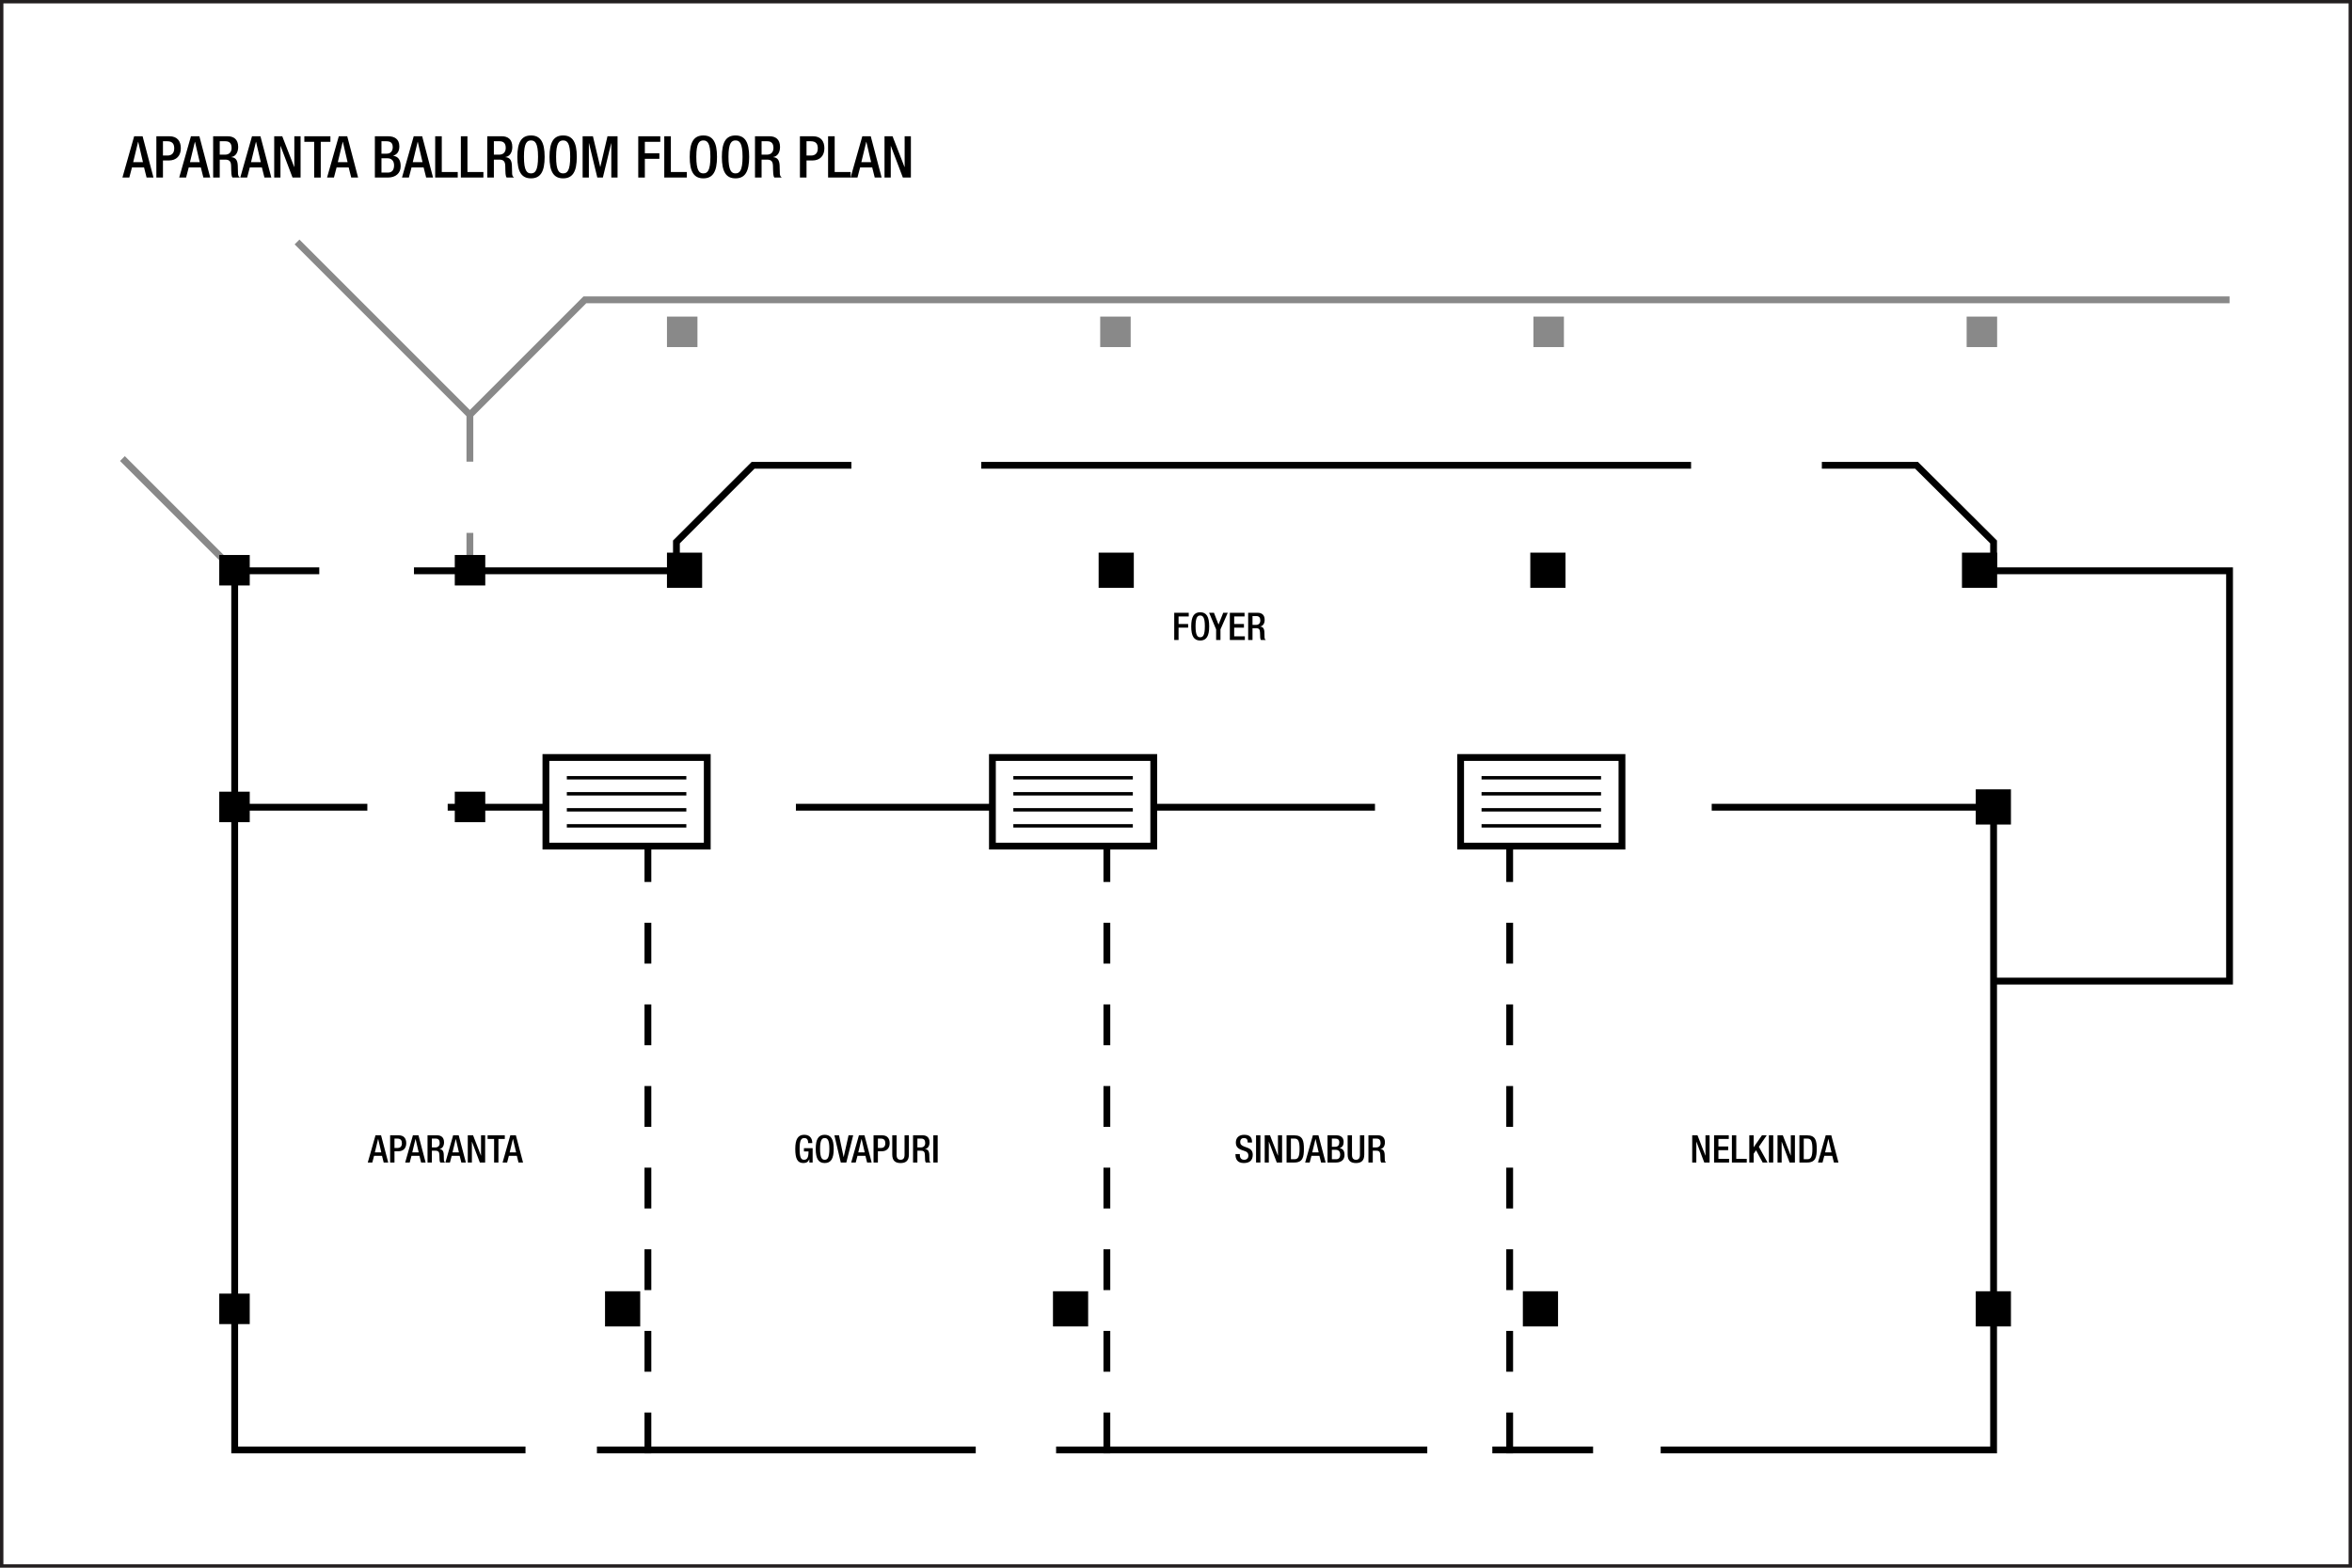 <?xml version="1.0" encoding="UTF-8" standalone="no"?>
<!-- Created with Inkscape (http://www.inkscape.org/) -->

<svg
   width="922"
   height="614.667"
   id="svg2"
   version="1.1"
   inkscape:version="1.1 (c68e22c387, 2021-05-23)"
   sodipodi:docname="goimcf02.svg"
   xmlns:inkscape="http://www.inkscape.org/namespaces/inkscape"
   xmlns:sodipodi="http://sodipodi.sourceforge.net/DTD/sodipodi-0.dtd"
   xmlns="http://www.w3.org/2000/svg"
   xmlns:svg="http://www.w3.org/2000/svg"
   xmlns:rdf="http://www.w3.org/1999/02/22-rdf-syntax-ns#"
   xmlns:cc="http://creativecommons.org/ns#"
   xmlns:dc="http://purl.org/dc/elements/1.1/">
  <defs
     id="defs4" />
  <sodipodi:namedview
     id="base"
     pagecolor="#ffffff"
     bordercolor="#666666"
     borderopacity="1.0"
     inkscape:pageopacity="0.0"
     inkscape:pageshadow="2"
     inkscape:zoom="1"
     inkscape:cx="444"
     inkscape:cy="246.5"
     inkscape:document-units="px"
     inkscape:current-layer="layer3"
     showgrid="false"
     showguides="true"
     inkscape:guide-bbox="true"
     inkscape:window-width="2400"
     inkscape:window-height="1261"
     inkscape:window-x="2391"
     inkscape:window-y="-9"
     inkscape:window-maximized="1"
     inkscape:snap-global="true"
     inkscape:pagecheckerboard="0"
     inkscape:snap-bbox="true"
     inkscape:bbox-paths="true"
     inkscape:bbox-nodes="true"
     inkscape:snap-bbox-edge-midpoints="true"
     inkscape:snap-bbox-midpoints="true">
    <sodipodi:guide
       orientation="0,1"
       position="74.335,564.728"
       id="guide2987"
       inkscape:locked="false" />
    <sodipodi:guide
       orientation="0,1"
       position="20.258,544.735"
       id="guide2989"
       inkscape:locked="false" />
    <sodipodi:guide
       orientation="0,1"
       position="24.625,519.792"
       id="guide2991"
       inkscape:locked="false" />
    <sodipodi:guide
       position="47.992,573.315"
       orientation="1,0"
       id="guide6017"
       inkscape:locked="false" />
    <sodipodi:guide
       position="20,25"
       orientation="0,-1"
       id="guide1382" />
    <sodipodi:guide
       position="874,48"
       orientation="1,0"
       id="guide1384" />
  </sodipodi:namedview>
  <g
     inkscape:groupmode="layer"
     id="layer3"
     inkscape:label="Capa"
     style="display:inline"
     transform="translate(-1.132,211.893)">
    <g
       aria-label="APARANTA BALLROOM FLOOR PLAN"
       id="text3140-4"
       style="font-size:12.8px;line-height:0%;font-family:'HelveticaNeue MediumCond';-inkscape-font-specification:'HelveticaNeue MediumCond';text-align:center;letter-spacing:0px;word-spacing:0px;text-anchor:middle;display:inline;stroke-width:1.067">
      <path
         d="m 53.34,-148.308 1.927,-7.979 h 0.045 l 1.859,7.979 z m -4.216,6.029 h 2.697 l 1.043,-3.967 h 4.737 l 0.997,3.967 h 2.697 l -4.261,-16.184 h -3.309 z"
         style="font-weight:500;font-size:22.667px;line-height:1.25;font-family:'Helvetica Neue';-inkscape-font-specification:'Helvetica Neue Medium'"
         id="path22688" />
      <path
         d="m 65.013,-156.514 h 1.655 c 2.063,0 2.765,1.065 2.765,2.811 0,2.04 -1.201,2.788 -2.584,2.788 h -1.836 z m -2.584,14.235 h 2.584 v -6.687 h 2.267 c 3.037,0 4.737,-1.881 4.737,-4.783 0,-2.765 -1.36,-4.715 -4.465,-4.715 h -5.123 z"
         style="font-weight:500;font-size:22.667px;line-height:1.25;font-family:'Helvetica Neue';-inkscape-font-specification:'Helvetica Neue Medium'"
         id="path22690" />
      <path
         d="m 75.599,-148.308 1.927,-7.979 h 0.045 l 1.859,7.979 z m -4.216,6.029 h 2.697 l 1.043,-3.967 h 4.737 l 0.997,3.967 h 2.697 l -4.261,-16.184 h -3.309 z"
         style="font-weight:500;font-size:22.667px;line-height:1.25;font-family:'Helvetica Neue';-inkscape-font-specification:'Helvetica Neue Medium'"
         id="path22692" />
      <path
         d="M 84.688,-142.279 H 87.272 v -7.027 h 2.108 c 1.768,0 2.312,0.771 2.357,2.539 0.045,1.179 0.023,2.085 0.113,3.06 0.068,0.635 0.181,1.133 0.431,1.428 h 2.924 c -0.34,-0.227 -0.725,-0.612 -0.771,-1.405 -0.045,-0.975 -0.068,-2.244 -0.091,-3.287 -0.091,-2.267 -0.929,-3.151 -2.539,-3.309 v -0.045 c 1.768,-0.272 2.697,-1.881 2.697,-3.967 0,-3.037 -1.836,-4.171 -4.103,-4.171 h -5.712 z m 2.584,-8.976 v -5.259 h 2.199 c 1.7,0 2.448,0.907 2.448,2.629 0,1.632 -0.929,2.629 -2.584,2.629 z"
         style="font-weight:500;font-size:22.667px;line-height:1.25;font-family:'Helvetica Neue';-inkscape-font-specification:'Helvetica Neue Medium'"
         id="path22694" />
      <path
         d="m 99.535,-148.308 1.927,-7.979 h 0.045 l 1.859,7.979 z m -4.216,6.029 h 2.697 l 1.043,-3.967 H 103.796 l 0.997,3.967 h 2.697 l -4.261,-16.184 h -3.309 z"
         style="font-weight:500;font-size:22.667px;line-height:1.25;font-family:'Helvetica Neue';-inkscape-font-specification:'Helvetica Neue Medium'"
         id="path22696" />
      <path
         d="m 108.624,-142.279 h 2.448 v -12.376 h 0.045 l 4.692,12.376 H 118.96 v -16.184 h -2.448 v 12.059 h -0.045 l -4.692,-12.059 h -3.151 z"
         style="font-weight:500;font-size:22.667px;line-height:1.25;font-family:'Helvetica Neue';-inkscape-font-specification:'Helvetica Neue Medium'"
         id="path22698" />
      <path
         d="m 124.287,-142.279 h 2.584 v -14.008 h 3.785 v -2.176 h -10.223 v 2.176 h 3.853 z"
         style="font-weight:500;font-size:22.667px;line-height:1.25;font-family:'Helvetica Neue';-inkscape-font-specification:'Helvetica Neue Medium'"
         id="path22700" />
      <path
         d="m 133.557,-148.308 1.927,-7.979 h 0.045 l 1.859,7.979 z m -4.216,6.029 h 2.697 l 1.043,-3.967 h 4.737 l 0.997,3.967 h 2.697 l -4.261,-16.184 h -3.309 z"
         style="font-weight:500;font-size:22.667px;line-height:1.25;font-family:'Helvetica Neue';-inkscape-font-specification:'Helvetica Neue Medium'"
         id="path22702" />
      <path
         d="m 150.671,-151.64 v -4.873 h 1.813 c 1.451,0 2.607,0.385 2.607,2.312 0,1.519 -0.816,2.561 -2.38,2.561 z m 0,7.412 v -5.599 h 2.403 c 1.496,0 2.539,0.997 2.539,2.743 0,1.859 -0.839,2.856 -2.38,2.856 z m -2.584,1.949 h 5.123 c 3.037,0 4.987,-1.723 4.987,-4.42 0,-2.743 -1.133,-3.808 -2.901,-4.125 v -0.045 c 1.609,-0.499 2.38,-1.7 2.38,-3.672 0,-2.856 -1.949,-3.921 -4.352,-3.921 h -5.236 z"
         style="font-weight:500;font-size:22.667px;line-height:1.25;font-family:'Helvetica Neue';-inkscape-font-specification:'Helvetica Neue Medium'"
         id="path22704" />
      <path
         d="m 162.933,-148.308 1.927,-7.979 h 0.045 l 1.859,7.979 z m -4.216,6.029 h 2.697 l 1.043,-3.967 h 4.737 l 0.997,3.967 h 2.697 l -4.261,-16.184 h -3.309 z"
         style="font-weight:500;font-size:22.667px;line-height:1.25;font-family:'Helvetica Neue';-inkscape-font-specification:'Helvetica Neue Medium'"
         id="path22706" />
      <path
         d="m 171.728,-142.279 h 8.84 v -2.176 h -6.256 v -14.008 h -2.584 z"
         style="font-weight:500;font-size:22.667px;line-height:1.25;font-family:'Helvetica Neue';-inkscape-font-specification:'Helvetica Neue Medium'"
         id="path22708" />
      <path
         d="m 181.792,-142.279 h 8.84 v -2.176 h -6.256 v -14.008 h -2.584 z"
         style="font-weight:500;font-size:22.667px;line-height:1.25;font-family:'Helvetica Neue';-inkscape-font-specification:'Helvetica Neue Medium'"
         id="path22710" />
      <path
         d="m 192.151,-142.279 h 2.584 v -7.027 h 2.108 c 1.768,0 2.312,0.771 2.357,2.539 0.045,1.179 0.023,2.085 0.113,3.06 0.068,0.635 0.181,1.133 0.431,1.428 h 2.924 c -0.34,-0.227 -0.725,-0.612 -0.771,-1.405 -0.045,-0.975 -0.068,-2.244 -0.091,-3.287 -0.091,-2.267 -0.929,-3.151 -2.539,-3.309 v -0.045 c 1.768,-0.272 2.697,-1.881 2.697,-3.967 0,-3.037 -1.836,-4.171 -4.103,-4.171 h -5.712 z m 2.584,-8.976 v -5.259 h 2.199 c 1.7,0 2.448,0.907 2.448,2.629 0,1.632 -0.929,2.629 -2.584,2.629 z"
         style="font-weight:500;font-size:22.667px;line-height:1.25;font-family:'Helvetica Neue';-inkscape-font-specification:'Helvetica Neue Medium'"
         id="path22712" />
      <path
         d="m 209.287,-141.962 c 3.717,0 5.349,-2.629 5.349,-8.409 0,-5.78 -1.632,-8.409 -5.349,-8.409 -3.717,0 -5.349,2.629 -5.349,8.409 0,5.78 1.632,8.409 5.349,8.409 z m 0,-1.949 c -1.541,0 -2.765,-0.952 -2.765,-6.528 0,-5.44 1.224,-6.392 2.765,-6.392 1.541,0 2.765,0.952 2.765,6.392 0,5.576 -1.224,6.528 -2.765,6.528 z"
         style="font-weight:500;font-size:22.667px;line-height:1.25;font-family:'Helvetica Neue';-inkscape-font-specification:'Helvetica Neue Medium'"
         id="path22714" />
      <path
         d="m 221.889,-141.962 c 3.717,0 5.349,-2.629 5.349,-8.409 0,-5.78 -1.632,-8.409 -5.349,-8.409 -3.717,0 -5.349,2.629 -5.349,8.409 0,5.78 1.632,8.409 5.349,8.409 z m 0,-1.949 c -1.541,0 -2.765,-0.952 -2.765,-6.528 0,-5.44 1.224,-6.392 2.765,-6.392 1.541,0 2.765,0.952 2.765,6.392 0,5.576 -1.224,6.528 -2.765,6.528 z"
         style="font-weight:500;font-size:22.667px;line-height:1.25;font-family:'Helvetica Neue';-inkscape-font-specification:'Helvetica Neue Medium'"
         id="path22716" />
      <path
         d="m 229.528,-142.279 h 2.448 v -13.464 h 0.045 l 3.264,13.464 h 2.176 l 3.264,-13.464 h 0.045 v 13.464 h 2.448 v -16.184 h -3.944 l -2.811,11.991 h -0.045 l -2.856,-11.991 h -4.035 z"
         style="font-weight:500;font-size:22.667px;line-height:1.25;font-family:'Helvetica Neue';-inkscape-font-specification:'Helvetica Neue Medium'"
         id="path22718" />
      <path
         d="m 251.333,-142.279 h 2.584 v -7.344 h 5.689 v -2.176 h -5.689 v -4.488 h 6.052 v -2.176 h -8.636 z"
         style="font-weight:500;font-size:22.667px;line-height:1.25;font-family:'Helvetica Neue';-inkscape-font-specification:'Helvetica Neue Medium'"
         id="path22720" />
      <path
         d="m 261.533,-142.279 h 8.84 v -2.176 h -6.256 v -14.008 h -2.584 z"
         style="font-weight:500;font-size:22.667px;line-height:1.25;font-family:'Helvetica Neue';-inkscape-font-specification:'Helvetica Neue Medium'"
         id="path22722" />
      <path
         d="m 276.856,-141.962 c 3.717,0 5.349,-2.629 5.349,-8.409 0,-5.78 -1.632,-8.409 -5.349,-8.409 -3.717,0 -5.349,2.629 -5.349,8.409 0,5.78 1.632,8.409 5.349,8.409 z m 0,-1.949 c -1.541,0 -2.765,-0.952 -2.765,-6.528 0,-5.44 1.224,-6.392 2.765,-6.392 1.541,0 2.765,0.952 2.765,6.392 0,5.576 -1.224,6.528 -2.765,6.528 z"
         style="font-weight:500;font-size:22.667px;line-height:1.25;font-family:'Helvetica Neue';-inkscape-font-specification:'Helvetica Neue Medium'"
         id="path22724" />
      <path
         d="m 289.459,-141.962 c 3.717,0 5.349,-2.629 5.349,-8.409 0,-5.78 -1.632,-8.409 -5.349,-8.409 -3.717,0 -5.349,2.629 -5.349,8.409 0,5.78 1.632,8.409 5.349,8.409 z m 0,-1.949 c -1.541,0 -2.765,-0.952 -2.765,-6.528 0,-5.44 1.224,-6.392 2.765,-6.392 1.541,0 2.765,0.952 2.765,6.392 0,5.576 -1.224,6.528 -2.765,6.528 z"
         style="font-weight:500;font-size:22.667px;line-height:1.25;font-family:'Helvetica Neue';-inkscape-font-specification:'Helvetica Neue Medium'"
         id="path22726" />
      <path
         d="m 297.097,-142.279 h 2.584 v -7.027 h 2.108 c 1.768,0 2.312,0.771 2.357,2.539 0.045,1.179 0.023,2.085 0.113,3.06 0.068,0.635 0.181,1.133 0.431,1.428 h 2.924 c -0.34,-0.227 -0.725,-0.612 -0.771,-1.405 -0.045,-0.975 -0.068,-2.244 -0.091,-3.287 -0.091,-2.267 -0.929,-3.151 -2.539,-3.309 v -0.045 c 1.768,-0.272 2.697,-1.881 2.697,-3.967 0,-3.037 -1.836,-4.171 -4.103,-4.171 h -5.712 z m 2.584,-8.976 v -5.259 h 2.199 c 1.7,0 2.448,0.907 2.448,2.629 0,1.632 -0.929,2.629 -2.584,2.629 z"
         style="font-weight:500;font-size:22.667px;line-height:1.25;font-family:'Helvetica Neue';-inkscape-font-specification:'Helvetica Neue Medium'"
         id="path22728" />
      <path
         d="m 317.293,-156.514 h 1.655 c 2.063,0 2.765,1.065 2.765,2.811 0,2.04 -1.201,2.788 -2.584,2.788 h -1.836 z m -2.584,14.235 h 2.584 v -6.687 h 2.267 c 3.037,0 4.737,-1.881 4.737,-4.783 0,-2.765 -1.36,-4.715 -4.465,-4.715 h -5.123 z"
         style="font-weight:500;font-size:22.667px;line-height:1.25;font-family:'Helvetica Neue';-inkscape-font-specification:'Helvetica Neue Medium'"
         id="path22730" />
      <path
         d="m 325.748,-142.279 h 8.84 v -2.176 h -6.256 v -14.008 h -2.584 z"
         style="font-weight:500;font-size:22.667px;line-height:1.25;font-family:'Helvetica Neue';-inkscape-font-specification:'Helvetica Neue Medium'"
         id="path22732" />
      <path
         d="m 338.781,-148.308 1.927,-7.979 h 0.045 l 1.859,7.979 z m -4.216,6.029 h 2.697 l 1.043,-3.967 h 4.737 l 0.997,3.967 h 2.697 l -4.261,-16.184 h -3.309 z"
         style="font-weight:500;font-size:22.667px;line-height:1.25;font-family:'Helvetica Neue';-inkscape-font-specification:'Helvetica Neue Medium'"
         id="path22734" />
      <path
         d="m 347.871,-142.279 h 2.448 v -12.376 h 0.045 l 4.692,12.376 h 3.151 v -16.184 h -2.448 v 12.059 h -0.045 l -4.692,-12.059 h -3.151 z"
         style="font-weight:500;font-size:22.667px;line-height:1.25;font-family:'Helvetica Neue';-inkscape-font-specification:'Helvetica Neue Medium'"
         id="path22736" />
    </g>
    <path
       id="path208"
       style="fill:none;stroke:#231f20;stroke-width:1.333;stroke-linecap:butt;stroke-linejoin:miter;stroke-miterlimit:4;stroke-dasharray:none;stroke-opacity:1"
       d="m 922.47,402.116 c 0,0 -920.672,0 -920.672,0 0,0 0,-613.343 0,-613.343 0,0 920.672,0 920.672,0 0,0 0,613.343 0,613.343 z"
       inkscape:connector-curvature="0"
       inkscape:export-filename="C:\Users\victo\Desktop\Compu Vicky\Marriott\12-Floorplans\PHXTM\PARA ENVIAR\phxtmf01.png"
       inkscape:export-xdpi="90"
       inkscape:export-ydpi="90" />
    <g
       aria-label="APARANTA"
       id="text5808-8"
       style="font-size:12.8px;line-height:0%;font-family:'HelveticaNeue MediumCond';-inkscape-font-specification:'HelveticaNeue MediumCond';text-align:center;letter-spacing:0px;word-spacing:0px;text-anchor:middle;display:inline;stroke-width:1.067">
      <path
         d="m 148.079,239.937 1.269,-5.257 h 0.03 l 1.225,5.257 z m -2.778,3.972 h 1.777 l 0.687,-2.613 h 3.121 l 0.657,2.613 h 1.777 l -2.807,-10.662 h -2.18 z"
         style="font-weight:500;font-size:14.933px;line-height:1.25;font-family:'Helvetica Neue';-inkscape-font-specification:'Helvetica Neue Medium'"
         id="path22739" />
      <path
         d="m 155.77,234.531 h 1.09 c 1.359,0 1.822,0.702 1.822,1.852 0,1.344 -0.791,1.837 -1.702,1.837 h -1.21 z m -1.702,9.378 h 1.702 v -4.405 h 1.493 c 2.001,0 3.121,-1.239 3.121,-3.151 0,-1.822 -0.896,-3.106 -2.942,-3.106 h -3.375 z"
         style="font-weight:500;font-size:14.933px;line-height:1.25;font-family:'Helvetica Neue';-inkscape-font-specification:'Helvetica Neue Medium'"
         id="path22741" />
      <path
         d="m 162.744,239.937 1.269,-5.257 h 0.03 l 1.225,5.257 z m -2.778,3.972 h 1.777 l 0.687,-2.613 h 3.121 l 0.657,2.613 h 1.777 l -2.807,-10.662 h -2.18 z"
         style="font-weight:500;font-size:14.933px;line-height:1.25;font-family:'Helvetica Neue';-inkscape-font-specification:'Helvetica Neue Medium'"
         id="path22743" />
      <path
         d="m 168.732,243.909 h 1.702 v -4.629 h 1.389 c 1.165,0 1.523,0.508 1.553,1.673 0.03,0.777 0.015,1.374 0.075,2.016 0.045,0.418 0.119,0.747 0.284,0.941 h 1.926 c -0.224,-0.149 -0.478,-0.403 -0.508,-0.926 -0.03,-0.642 -0.045,-1.478 -0.06,-2.165 -0.06,-1.493 -0.612,-2.076 -1.673,-2.18 v -0.03 c 1.165,-0.179 1.777,-1.239 1.777,-2.613 0,-2.001 -1.21,-2.748 -2.703,-2.748 h -3.763 z m 1.702,-5.914 v -3.465 h 1.449 c 1.12,0 1.613,0.597 1.613,1.732 0,1.075 -0.612,1.732 -1.702,1.732 z"
         style="font-weight:500;font-size:14.933px;line-height:1.25;font-family:'Helvetica Neue';-inkscape-font-specification:'Helvetica Neue Medium'"
         id="path22745" />
      <path
         d="m 178.513,239.937 1.269,-5.257 h 0.03 l 1.225,5.257 z m -2.778,3.972 h 1.777 l 0.687,-2.613 h 3.121 l 0.657,2.613 h 1.777 l -2.807,-10.662 h -2.18 z"
         style="font-weight:500;font-size:14.933px;line-height:1.25;font-family:'Helvetica Neue';-inkscape-font-specification:'Helvetica Neue Medium'"
         id="path22747" />
      <path
         d="m 184.502,243.909 h 1.613 v -8.154 h 0.03 l 3.091,8.154 h 2.076 v -10.662 h -1.613 v 7.945 h -0.03 l -3.091,-7.945 h -2.076 z"
         style="font-weight:500;font-size:14.933px;line-height:1.25;font-family:'Helvetica Neue';-inkscape-font-specification:'Helvetica Neue Medium'"
         id="path22749" />
      <path
         d="m 194.821,243.909 h 1.702 v -9.229 h 2.494 v -1.434 h -6.735 v 1.434 h 2.539 z"
         style="font-weight:500;font-size:14.933px;line-height:1.25;font-family:'Helvetica Neue';-inkscape-font-specification:'Helvetica Neue Medium'"
         id="path22751" />
      <path
         d="m 200.928,239.937 1.269,-5.257 h 0.03 l 1.225,5.257 z m -2.778,3.972 h 1.777 l 0.687,-2.613 h 3.121 l 0.657,2.613 h 1.777 l -2.807,-10.662 h -2.18 z"
         style="font-weight:500;font-size:14.933px;line-height:1.25;font-family:'Helvetica Neue';-inkscape-font-specification:'Helvetica Neue Medium'"
         id="path22753" />
    </g>
    <g
       aria-label="GOVAPURI"
       id="text5808-8-1"
       style="font-size:12.8px;line-height:0%;font-family:'HelveticaNeue MediumCond';-inkscape-font-specification:'HelveticaNeue MediumCond';text-align:center;letter-spacing:0px;word-spacing:0px;text-anchor:middle;display:inline;stroke-width:1.067">
      <path
         d="m 318.409,243.909 h 1.284 v -5.615 h -3.405 v 1.284 h 1.792 c 0,2.33 -0.478,3.27 -1.777,3.255 -1.15,0 -1.717,-0.866 -1.717,-4.301 0,-3.405 0.642,-4.211 1.852,-4.211 1.165,0 1.493,0.941 1.493,1.732 v 0.254 h 1.613 v -0.194 c 0,-0.971 -0.448,-3.076 -3.121,-3.076 -2.464,0 -3.539,1.732 -3.539,5.54 0,3.808 0.836,5.54 3.166,5.54 1.254,0 1.867,-0.463 2.33,-1.449 h 0.03 z"
         style="font-weight:500;font-size:14.933px;line-height:1.25;font-family:'Helvetica Neue';-inkscape-font-specification:'Helvetica Neue Medium'"
         id="path22756" />
      <path
         d="m 324.427,244.118 c 2.449,0 3.524,-1.732 3.524,-5.54 0,-3.808 -1.075,-5.54 -3.524,-5.54 -2.449,0 -3.524,1.732 -3.524,5.54 0,3.808 1.075,5.54 3.524,5.54 z m 0,-1.284 c -1.015,0 -1.822,-0.627 -1.822,-4.301 0,-3.584 0.806,-4.211 1.822,-4.211 1.015,0 1.822,0.627 1.822,4.211 0,3.674 -0.806,4.301 -1.822,4.301 z"
         style="font-weight:500;font-size:14.933px;line-height:1.25;font-family:'Helvetica Neue';-inkscape-font-specification:'Helvetica Neue Medium'"
         id="path22758" />
      <path
         d="m 330.729,243.909 h 2.165 l 2.688,-10.662 h -1.807 l -1.911,8.512 h -0.03 l -1.807,-8.512 h -1.807 z"
         style="font-weight:500;font-size:14.933px;line-height:1.25;font-family:'Helvetica Neue';-inkscape-font-specification:'Helvetica Neue Medium'"
         id="path22760" />
      <path
         d="m 337.583,239.937 1.269,-5.257 h 0.03 l 1.225,5.257 z m -2.778,3.972 h 1.777 l 0.687,-2.613 h 3.121 l 0.657,2.613 h 1.777 L 340.017,233.247 h -2.18 z"
         style="font-weight:500;font-size:14.933px;line-height:1.25;font-family:'Helvetica Neue';-inkscape-font-specification:'Helvetica Neue Medium'"
         id="path22762" />
      <path
         d="m 345.274,234.531 h 1.09 c 1.359,0 1.822,0.702 1.822,1.852 0,1.344 -0.791,1.837 -1.702,1.837 h -1.21 z m -1.702,9.378 h 1.702 v -4.405 h 1.493 c 2.001,0 3.121,-1.239 3.121,-3.151 0,-1.822 -0.896,-3.106 -2.942,-3.106 h -3.375 z"
         style="font-weight:500;font-size:14.933px;line-height:1.25;font-family:'Helvetica Neue';-inkscape-font-specification:'Helvetica Neue Medium'"
         id="path22764" />
      <path
         d="m 350.903,233.247 v 7.511 c 0,2.464 1.225,3.36 3.27,3.36 2.031,0 3.255,-0.896 3.255,-3.36 v -7.511 h -1.702 v 7.646 c 0,1.344 -0.538,1.941 -1.553,1.941 -1.03,0 -1.568,-0.597 -1.568,-1.941 v -7.646 z"
         style="font-weight:500;font-size:14.933px;line-height:1.25;font-family:'Helvetica Neue';-inkscape-font-specification:'Helvetica Neue Medium'"
         id="path22766" />
      <path
         d="m 359.057,243.909 h 1.702 v -4.629 h 1.389 c 1.165,0 1.523,0.508 1.553,1.673 0.03,0.777 0.015,1.374 0.075,2.016 0.045,0.418 0.119,0.747 0.284,0.941 h 1.926 c -0.224,-0.149 -0.478,-0.403 -0.508,-0.926 -0.03,-0.642 -0.045,-1.478 -0.06,-2.165 -0.06,-1.493 -0.612,-2.076 -1.673,-2.18 v -0.03 c 1.165,-0.179 1.777,-1.239 1.777,-2.613 0,-2.001 -1.21,-2.748 -2.703,-2.748 h -3.763 z m 1.702,-5.914 v -3.465 h 1.449 c 1.12,0 1.613,0.597 1.613,1.732 0,1.075 -0.612,1.732 -1.702,1.732 z"
         style="font-weight:500;font-size:14.933px;line-height:1.25;font-family:'Helvetica Neue';-inkscape-font-specification:'Helvetica Neue Medium'"
         id="path22768" />
      <path
         d="m 367.001,243.909 h 1.702 v -10.662 h -1.702 z"
         style="font-weight:500;font-size:14.933px;line-height:1.25;font-family:'Helvetica Neue';-inkscape-font-specification:'Helvetica Neue Medium'"
         id="path22770" />
    </g>
    <g
       aria-label="SINDABUR"
       id="text5808-8-4"
       style="font-size:12.8px;line-height:0%;font-family:'HelveticaNeue MediumCond';-inkscape-font-specification:'HelveticaNeue MediumCond';text-align:center;letter-spacing:0px;word-spacing:0px;text-anchor:middle;display:inline;stroke-width:1.067">
      <path
         d="m 485.452,240.609 v 0.254 c 0,1.493 0.597,3.255 3.241,3.255 2.15,0 3.524,-0.941 3.524,-3.211 0,-1.463 -0.657,-2.285 -2.165,-2.822 l -1.15,-0.418 c -1.135,-0.433 -1.598,-0.896 -1.598,-1.807 0,-1.135 0.702,-1.538 1.434,-1.538 1.06,0 1.493,0.567 1.493,1.538 v 0.224 h 1.702 v -0.239 c 0,-1.105 -0.284,-2.807 -3.017,-2.807 -2.001,0 -3.315,1.075 -3.315,3.017 0,1.523 0.672,2.33 2.225,2.927 l 1.165,0.403 c 0.956,0.284 1.523,0.777 1.523,1.897 0,0.791 -0.538,1.553 -1.613,1.553 -1.18,0 -1.747,-0.657 -1.747,-1.956 v -0.269 z"
         style="font-weight:500;font-size:14.933px;line-height:1.25;font-family:'Helvetica Neue';-inkscape-font-specification:'Helvetica Neue Medium'"
         id="path22773" />
      <path
         d="m 493.516,243.909 h 1.702 v -10.662 h -1.702 z"
         style="font-weight:500;font-size:14.933px;line-height:1.25;font-family:'Helvetica Neue';-inkscape-font-specification:'Helvetica Neue Medium'"
         id="path22775" />
      <path
         d="m 496.905,243.909 h 1.613 v -8.154 h 0.03 l 3.091,8.154 h 2.076 v -10.662 h -1.613 v 7.945 h -0.03 l -3.091,-7.945 h -2.076 z"
         style="font-weight:500;font-size:14.933px;line-height:1.25;font-family:'Helvetica Neue';-inkscape-font-specification:'Helvetica Neue Medium'"
         id="path22777" />
      <path
         d="m 507.18,234.531 h 1.404 c 1.478,0 1.986,1.045 1.986,4.047 0,3.121 -0.582,4.047 -1.986,4.047 h -1.404 z m -1.702,9.378 h 3.031 c 3.345,0 3.763,-2.18 3.763,-5.331 0,-3.151 -0.418,-5.331 -3.763,-5.331 h -3.031 z"
         style="font-weight:500;font-size:14.933px;line-height:1.25;font-family:'Helvetica Neue';-inkscape-font-specification:'Helvetica Neue Medium'"
         id="path22779" />
      <path
         d="m 515.542,239.937 1.269,-5.257 h 0.03 l 1.225,5.257 z m -2.778,3.972 h 1.777 l 0.687,-2.613 h 3.121 l 0.657,2.613 h 1.777 l -2.807,-10.662 h -2.18 z"
         style="font-weight:500;font-size:14.933px;line-height:1.25;font-family:'Helvetica Neue';-inkscape-font-specification:'Helvetica Neue Medium'"
         id="path22781" />
      <path
         d="m 523.233,237.742 v -3.211 h 1.195 c 0.956,0 1.717,0.254 1.717,1.523 0,1.001 -0.538,1.687 -1.568,1.687 z m 0,4.883 v -3.689 h 1.583 c 0.986,0 1.673,0.657 1.673,1.807 0,1.225 -0.553,1.882 -1.568,1.882 z m -1.702,1.284 h 3.375 c 2.001,0 3.285,-1.135 3.285,-2.912 0,-1.807 -0.747,-2.509 -1.911,-2.718 v -0.03 c 1.06,-0.329 1.568,-1.12 1.568,-2.419 0,-1.882 -1.284,-2.583 -2.867,-2.583 h -3.45 z"
         style="font-weight:500;font-size:14.933px;line-height:1.25;font-family:'Helvetica Neue';-inkscape-font-specification:'Helvetica Neue Medium'"
         id="path22783" />
      <path
         d="m 529.415,233.247 v 7.511 c 0,2.464 1.225,3.36 3.27,3.36 2.031,0 3.255,-0.896 3.255,-3.36 v -7.511 h -1.702 v 7.646 c 0,1.344 -0.538,1.941 -1.553,1.941 -1.03,0 -1.568,-0.597 -1.568,-1.941 v -7.646 z"
         style="font-weight:500;font-size:14.933px;line-height:1.25;font-family:'Helvetica Neue';-inkscape-font-specification:'Helvetica Neue Medium'"
         id="path22785" />
      <path
         d="m 537.569,243.909 h 1.702 v -4.629 h 1.389 c 1.165,0 1.523,0.508 1.553,1.673 0.03,0.777 0.015,1.374 0.075,2.016 0.045,0.418 0.119,0.747 0.284,0.941 h 1.926 c -0.224,-0.149 -0.478,-0.403 -0.508,-0.926 -0.03,-0.642 -0.045,-1.478 -0.06,-2.165 -0.06,-1.493 -0.612,-2.076 -1.673,-2.18 v -0.03 c 1.165,-0.179 1.777,-1.239 1.777,-2.613 0,-2.001 -1.21,-2.748 -2.703,-2.748 h -3.763 z m 1.702,-5.914 v -3.465 h 1.449 c 1.12,0 1.613,0.597 1.613,1.732 0,1.075 -0.612,1.732 -1.702,1.732 z"
         style="font-weight:500;font-size:14.933px;line-height:1.25;font-family:'Helvetica Neue';-inkscape-font-specification:'Helvetica Neue Medium'"
         id="path22787" />
    </g>
    <g
       aria-label="NELKINDA"
       id="text5808-8-6"
       style="font-size:12.8px;line-height:0%;font-family:'HelveticaNeue MediumCond';-inkscape-font-specification:'HelveticaNeue MediumCond';text-align:center;letter-spacing:0px;word-spacing:0px;text-anchor:middle;display:inline;stroke-width:1.067">
      <path
         d="m 664.49,243.909 h 1.613 v -8.154 h 0.03 l 3.091,8.154 h 2.076 v -10.662 h -1.613 v 7.945 h -0.03 l -3.091,-7.945 h -2.076 z"
         style="font-weight:500;font-size:14.933px;line-height:1.25;font-family:'Helvetica Neue';-inkscape-font-specification:'Helvetica Neue Medium'"
         id="path22790" />
      <path
         d="m 673.062,243.909 h 5.884 v -1.434 h -4.181 v -3.405 h 3.823 v -1.434 h -3.823 v -2.957 h 4.062 v -1.434 h -5.764 z"
         style="font-weight:500;font-size:14.933px;line-height:1.25;font-family:'Helvetica Neue';-inkscape-font-specification:'Helvetica Neue Medium'"
         id="path22792" />
      <path
         d="m 680.05,243.909 h 5.824 v -1.434 h -4.122 v -9.229 h -1.702 z"
         style="font-weight:500;font-size:14.933px;line-height:1.25;font-family:'Helvetica Neue';-inkscape-font-specification:'Helvetica Neue Medium'"
         id="path22794" />
      <path
         d="m 686.875,243.909 h 1.702 v -3.45 l 0.941,-1.344 2.583,4.794 h 1.926 l -3.405,-6.167 3.076,-4.495 h -1.867 l -3.226,4.644 h -0.03 v -4.644 h -1.702 z"
         style="font-weight:500;font-size:14.933px;line-height:1.25;font-family:'Helvetica Neue';-inkscape-font-specification:'Helvetica Neue Medium'"
         id="path22796" />
      <path
         d="m 694.551,243.909 h 1.702 v -10.662 h -1.702 z"
         style="font-weight:500;font-size:14.933px;line-height:1.25;font-family:'Helvetica Neue';-inkscape-font-specification:'Helvetica Neue Medium'"
         id="path22798" />
      <path
         d="m 697.94,243.909 h 1.613 v -8.154 h 0.03 l 3.091,8.154 h 2.076 v -10.662 h -1.613 v 7.945 h -0.03 l -3.091,-7.945 h -2.076 z"
         style="font-weight:500;font-size:14.933px;line-height:1.25;font-family:'Helvetica Neue';-inkscape-font-specification:'Helvetica Neue Medium'"
         id="path22800" />
      <path
         d="m 708.214,234.531 h 1.404 c 1.478,0 1.986,1.045 1.986,4.047 0,3.121 -0.582,4.047 -1.986,4.047 h -1.404 z m -1.702,9.378 h 3.031 c 3.345,0 3.763,-2.18 3.763,-5.331 0,-3.151 -0.418,-5.331 -3.763,-5.331 h -3.031 z"
         style="font-weight:500;font-size:14.933px;line-height:1.25;font-family:'Helvetica Neue';-inkscape-font-specification:'Helvetica Neue Medium'"
         id="path22802" />
      <path
         d="m 716.577,239.937 1.269,-5.257 h 0.03 l 1.225,5.257 z m -2.778,3.972 h 1.777 l 0.687,-2.613 h 3.121 l 0.657,2.613 h 1.777 l -2.807,-10.662 h -2.18 z"
         style="font-weight:500;font-size:14.933px;line-height:1.25;font-family:'Helvetica Neue';-inkscape-font-specification:'Helvetica Neue Medium'"
         id="path22804" />
    </g>
    <g
       aria-label="FOYER"
       id="text5808-8-12"
       style="font-size:12.8px;line-height:0%;font-family:'HelveticaNeue MediumCond';-inkscape-font-specification:'HelveticaNeue MediumCond';text-align:center;letter-spacing:0px;word-spacing:0px;text-anchor:middle;display:inline;stroke-width:1.067">
      <path
         d="m 461.437,39.038 h 1.702 V 34.2 h 3.748 v -1.434 h -3.748 V 29.81 h 3.987 v -1.434 h -5.69 z"
         style="font-weight:500;font-size:14.933px;line-height:1.25;font-family:'Helvetica Neue';-inkscape-font-specification:'Helvetica Neue Medium'"
         id="path22807" />
      <path
         d="m 471.622,39.247 c 2.449,0 3.524,-1.732 3.524,-5.54 0,-3.808 -1.075,-5.54 -3.524,-5.54 -2.449,0 -3.524,1.732 -3.524,5.54 0,3.808 1.075,5.54 3.524,5.54 z m 0,-1.284 c -1.015,0 -1.822,-0.627 -1.822,-4.301 0,-3.584 0.806,-4.211 1.822,-4.211 1.015,0 1.822,0.627 1.822,4.211 0,3.674 -0.806,4.301 -1.822,4.301 z"
         style="font-weight:500;font-size:14.933px;line-height:1.25;font-family:'Helvetica Neue';-inkscape-font-specification:'Helvetica Neue Medium'"
         id="path22809" />
      <path
         d="m 477.864,39.038 h 1.702 v -4.166 l 2.852,-6.496 h -1.777 l -1.837,4.599 -1.792,-4.599 h -1.897 l 2.748,6.496 z"
         style="font-weight:500;font-size:14.933px;line-height:1.25;font-family:'Helvetica Neue';-inkscape-font-specification:'Helvetica Neue Medium'"
         id="path22811" />
      <path
         d="m 483.24,39.038 h 5.884 V 37.605 H 484.942 V 34.2 h 3.823 V 32.766 H 484.942 V 29.81 h 4.062 v -1.434 h -5.764 z"
         style="font-weight:500;font-size:14.933px;line-height:1.25;font-family:'Helvetica Neue';-inkscape-font-specification:'Helvetica Neue Medium'"
         id="path22813" />
      <path
         d="m 490.423,39.038 h 1.702 v -4.629 h 1.389 c 1.165,0 1.523,0.508 1.553,1.673 0.03,0.777 0.015,1.374 0.075,2.016 0.045,0.418 0.119,0.747 0.284,0.941 h 1.926 c -0.224,-0.149 -0.478,-0.403 -0.508,-0.926 -0.03,-0.642 -0.045,-1.478 -0.06,-2.165 -0.06,-1.493 -0.612,-2.076 -1.673,-2.18 v -0.03 c 1.165,-0.179 1.777,-1.239 1.777,-2.613 0,-2.001 -1.21,-2.748 -2.703,-2.748 h -3.763 z m 1.702,-5.914 v -3.465 h 1.449 c 1.12,0 1.613,0.597 1.613,1.732 0,1.075 -0.612,1.732 -1.702,1.732 z"
         style="font-weight:500;font-size:14.933px;line-height:1.25;font-family:'Helvetica Neue';-inkscape-font-specification:'Helvetica Neue Medium'"
         id="path22815" />
    </g>
    <path
       style="fill:none;fill-opacity:0.4;stroke:#000000;stroke-width:2.667;stroke-miterlimit:4;stroke-dasharray:none;stroke-dashoffset:0;stroke-opacity:1;stop-color:#000000"
       d="M 145.132,104.607 H 93.132 v 252 H 207.132 m 28,0 h 148.5 m 31.5,0 h 145.5 m 25.5,0 h 39.5 m 26.5,0 h 130.5 v -252 h -110.5 m -132,0 h -87.5 m -62,0 h -77.5 m -98,0 h -38.5"
       id="path20111"
       sodipodi:nodetypes="cccccccccccccccccccc" />
    <path
       id="rect20497"
       style="fill:none;fill-opacity:0.4;stroke:#000000;stroke-width:2.667;stop-color:#000000"
       d="m 215.132,85.107 h 63.25 v 34.75 h -63.25 z" />
    <path
       id="rect20497-5"
       style="display:inline;fill:none;fill-opacity:0.4;stroke:#000000;stroke-width:2.667;stop-color:#000000"
       d="m 390.163,85.107 h 63.25 v 34.75 h -63.25 z" />
    <path
       id="rect20497-8"
       style="display:inline;fill:none;fill-opacity:0.4;stroke:#000000;stroke-width:2.667;stop-color:#000000"
       d="m 573.706,85.107 h 63.25 v 34.75 h -63.25 z" />
    <path
       style="fill:none;fill-opacity:0.4;stroke:#000000;stroke-width:2.667;stroke-miterlimit:4;stroke-dasharray:16.002, 16.002;stroke-dashoffset:0;stroke-opacity:1;stop-color:#000000"
       d="M 255.116,357.94 V 118.557"
       id="path20647" />
    <path
       style="display:inline;fill:none;fill-opacity:0.4;stroke:#000000;stroke-width:2.667;stroke-miterlimit:4;stroke-dasharray:16.002, 16.002;stroke-dashoffset:0;stroke-opacity:1;stop-color:#000000"
       d="M 435.029,357.94 V 118.557"
       id="path20647-5" />
    <path
       style="display:inline;fill:none;fill-opacity:0.4;stroke:#000000;stroke-width:2.667;stroke-miterlimit:4;stroke-dasharray:16.002, 16.002;stroke-dashoffset:0;stroke-opacity:1;stop-color:#000000"
       d="M 592.936,357.94 V 118.629"
       id="path20647-1" />
    <g
       id="g21078"
       transform="translate(1.054,-0.167)">
      <path
         style="fill:none;fill-opacity:0.4;stroke:#000000;stroke-width:1.333;stroke-miterlimit:4;stroke-dasharray:none;stroke-dashoffset:0;stroke-opacity:1;stop-color:#000000"
         d="m 222.28,93.223 h 46.846"
         id="path20911" />
      <path
         style="display:inline;fill:none;fill-opacity:0.4;stroke:#000000;stroke-width:1.333;stroke-miterlimit:4;stroke-dasharray:none;stroke-dashoffset:0;stroke-opacity:1;stop-color:#000000"
         d="m 222.28,99.507 h 46.846"
         id="path20911-9" />
      <path
         style="display:inline;fill:none;fill-opacity:0.4;stroke:#000000;stroke-width:1.333;stroke-miterlimit:4;stroke-dasharray:none;stroke-dashoffset:0;stroke-opacity:1;stop-color:#000000"
         d="m 222.28,105.79 h 46.846"
         id="path20911-2" />
      <path
         style="display:inline;fill:none;fill-opacity:0.4;stroke:#000000;stroke-width:1.333;stroke-miterlimit:4;stroke-dasharray:none;stroke-dashoffset:0;stroke-opacity:1;stop-color:#000000"
         d="m 222.28,112.074 h 46.846"
         id="path20911-4" />
    </g>
    <g
       id="g21078-7"
       transform="translate(176.086,-0.167)"
       style="display:inline">
      <path
         style="fill:none;fill-opacity:0.4;stroke:#000000;stroke-width:1.333;stroke-miterlimit:4;stroke-dasharray:none;stroke-dashoffset:0;stroke-opacity:1;stop-color:#000000"
         d="m 222.28,93.223 h 46.846"
         id="path20911-0" />
      <path
         style="display:inline;fill:none;fill-opacity:0.4;stroke:#000000;stroke-width:1.333;stroke-miterlimit:4;stroke-dasharray:none;stroke-dashoffset:0;stroke-opacity:1;stop-color:#000000"
         d="m 222.28,99.507 h 46.846"
         id="path20911-9-7" />
      <path
         style="display:inline;fill:none;fill-opacity:0.4;stroke:#000000;stroke-width:1.333;stroke-miterlimit:4;stroke-dasharray:none;stroke-dashoffset:0;stroke-opacity:1;stop-color:#000000"
         d="m 222.28,105.79 h 46.846"
         id="path20911-2-8" />
      <path
         style="display:inline;fill:none;fill-opacity:0.4;stroke:#000000;stroke-width:1.333;stroke-miterlimit:4;stroke-dasharray:none;stroke-dashoffset:0;stroke-opacity:1;stop-color:#000000"
         d="m 222.28,112.074 h 46.846"
         id="path20911-4-9" />
    </g>
    <g
       id="g21078-8"
       transform="translate(359.629,-0.167)"
       style="display:inline">
      <path
         style="fill:none;fill-opacity:0.4;stroke:#000000;stroke-width:1.333;stroke-miterlimit:4;stroke-dasharray:none;stroke-dashoffset:0;stroke-opacity:1;stop-color:#000000"
         d="m 222.28,93.223 h 46.846"
         id="path20911-8" />
      <path
         style="display:inline;fill:none;fill-opacity:0.4;stroke:#000000;stroke-width:1.333;stroke-miterlimit:4;stroke-dasharray:none;stroke-dashoffset:0;stroke-opacity:1;stop-color:#000000"
         d="m 222.28,99.507 h 46.846"
         id="path20911-9-4" />
      <path
         style="display:inline;fill:none;fill-opacity:0.4;stroke:#000000;stroke-width:1.333;stroke-miterlimit:4;stroke-dasharray:none;stroke-dashoffset:0;stroke-opacity:1;stop-color:#000000"
         d="m 222.28,105.79 h 46.846"
         id="path20911-2-80" />
      <path
         style="display:inline;fill:none;fill-opacity:0.4;stroke:#000000;stroke-width:1.333;stroke-miterlimit:4;stroke-dasharray:none;stroke-dashoffset:0;stroke-opacity:1;stop-color:#000000"
         d="m 222.28,112.074 h 46.846"
         id="path20911-4-4" />
    </g>
    <path
       style="fill:none;fill-opacity:0.4;stroke:#898989;stroke-width:2.667;stroke-miterlimit:4;stroke-dasharray:none;stroke-dashoffset:0;stroke-opacity:1;stop-color:#000000"
       d="M 93.132,11.906 49.124,-32.102"
       id="path21790" />
    <path
       style="fill:none;fill-opacity:0.4;stroke:#898989;stroke-width:2.667;stroke-miterlimit:4;stroke-dasharray:none;stroke-dashoffset:0;stroke-opacity:1;stop-color:#000000"
       d="M 185.333,11.552 V -2.943 m 0,-27.931 v -18.385 l -67.76,-67.76"
       id="path22023"
       sodipodi:nodetypes="ccccc" />
    <path
       style="fill:none;fill-opacity:0.4;stroke:#898989;stroke-width:2.667;stroke-miterlimit:4;stroke-dasharray:none;stroke-dashoffset:0;stroke-opacity:1;stop-color:#000000"
       d="m 185.333,-49.259 45.078,-45.078 h 644.721"
       id="path22025" />
    <path
       style="fill:none;fill-opacity:0.4;stroke:#000000;stroke-width:2.667;stroke-miterlimit:4;stroke-dasharray:none;stroke-dashoffset:0;stroke-opacity:1;stop-color:#000000"
       d="m 93.132,104.607 v -92.701 h 33.158 m 37.123,0 H 266.297 V 0.592 l 30.052,-30.052 h 38.537 m 50.912,0 h 278.247 m 51.265,0 h 37.123 l 30.199,30.052 v 11.314 h 92.5 v 160.867 h -92.5"
       id="path21283"
       sodipodi:nodetypes="ccccccccccccccccc" />
    <path
       id="rect22188"
       style="stroke-width:2.667;stop-color:#000000"
       d="m 238.306,294.395 h 13.789 v 13.789 H 238.306 Z" />
    <path
       id="rect22188-2"
       style="display:inline;stroke-width:2.667;stop-color:#000000"
       d="m 413.905,294.395 h 13.789 v 13.789 h -13.789 z" />
    <path
       id="rect22188-1"
       style="display:inline;stroke-width:2.667;stop-color:#000000"
       d="m 598.103,294.395 h 13.789 v 13.789 h -13.789 z" />
    <path
       id="rect22188-0"
       style="display:inline;stroke-width:2.667;stop-color:#000000"
       d="m 775.646,294.395 h 13.789 v 13.789 h -13.789 z" />
    <path
       id="rect22188-4"
       style="display:inline;stroke-width:2.667;stop-color:#000000"
       d="m 775.646,97.6 h 13.789 v 13.789 h -13.789 z" />
    <path
       id="rect22188-44"
       style="display:inline;stroke-width:2.667;stop-color:#000000"
       d="m 770.238,4.791 h 13.789 V 18.579 h -13.789 z" />
    <path
       id="rect22188-8"
       style="display:inline;stroke-width:2.667;stop-color:#000000"
       d="m 601.021,4.791 h 13.789 V 18.579 h -13.789 z" />
    <path
       id="rect22188-82"
       style="display:inline;stroke-width:2.667;stop-color:#000000"
       d="m 431.804,4.791 h 13.789 V 18.579 h -13.789 z" />
    <path
       id="rect22188-9"
       style="display:inline;stroke-width:2.667;stop-color:#000000"
       d="M 262.587,4.791 H 276.375 V 18.579 h -13.789 z" />
    <path
       id="rect22188-10"
       style="display:inline;stroke-width:2.667;stop-color:#000000"
       d="m 179.41,98.519 h 11.95 v 11.95 h -11.95 z" />
    <path
       id="rect22188-10-4"
       style="display:inline;stroke-width:2.667;stop-color:#000000"
       d="m 179.41,5.71 h 11.95 V 17.66 h -11.95 z" />
    <path
       id="rect22188-10-1"
       style="display:inline;stroke-width:2.667;stop-color:#000000"
       d="M 87.081,5.71 H 99.031 V 17.66 H 87.081 Z" />
    <path
       id="rect22188-10-5"
       style="display:inline;stroke-width:2.667;stop-color:#000000"
       d="M 87.081,98.519 H 99.031 V 110.469 H 87.081 Z" />
    <path
       id="rect22188-10-9"
       style="display:inline;stroke-width:2.667;stop-color:#000000"
       d="m 87.081,295.314 h 11.95 v 11.95 H 87.081 Z" />
    <path
       id="rect22188-10-7"
       style="display:inline;fill:#898989;stroke-width:2.667;stop-color:#000000"
       d="m 772.076,-87.761 h 11.95 v 11.95 h -11.95 z" />
    <path
       id="rect22188-10-7-2"
       style="display:inline;fill:#898989;stroke-width:2.667;stop-color:#000000"
       d="m 602.246,-87.761 h 11.95 v 11.95 H 602.246 Z" />
    <path
       id="rect22188-10-7-4"
       style="display:inline;fill:#898989;stroke-width:2.667;stop-color:#000000"
       d="m 432.417,-87.761 h 11.95 v 11.95 h -11.95 z" />
    <path
       id="rect22188-10-7-1"
       style="display:inline;fill:#898989;stroke-width:2.667;stop-color:#000000"
       d="m 262.587,-87.761 h 11.95 v 11.95 h -11.95 z" />
  </g>
</svg>
